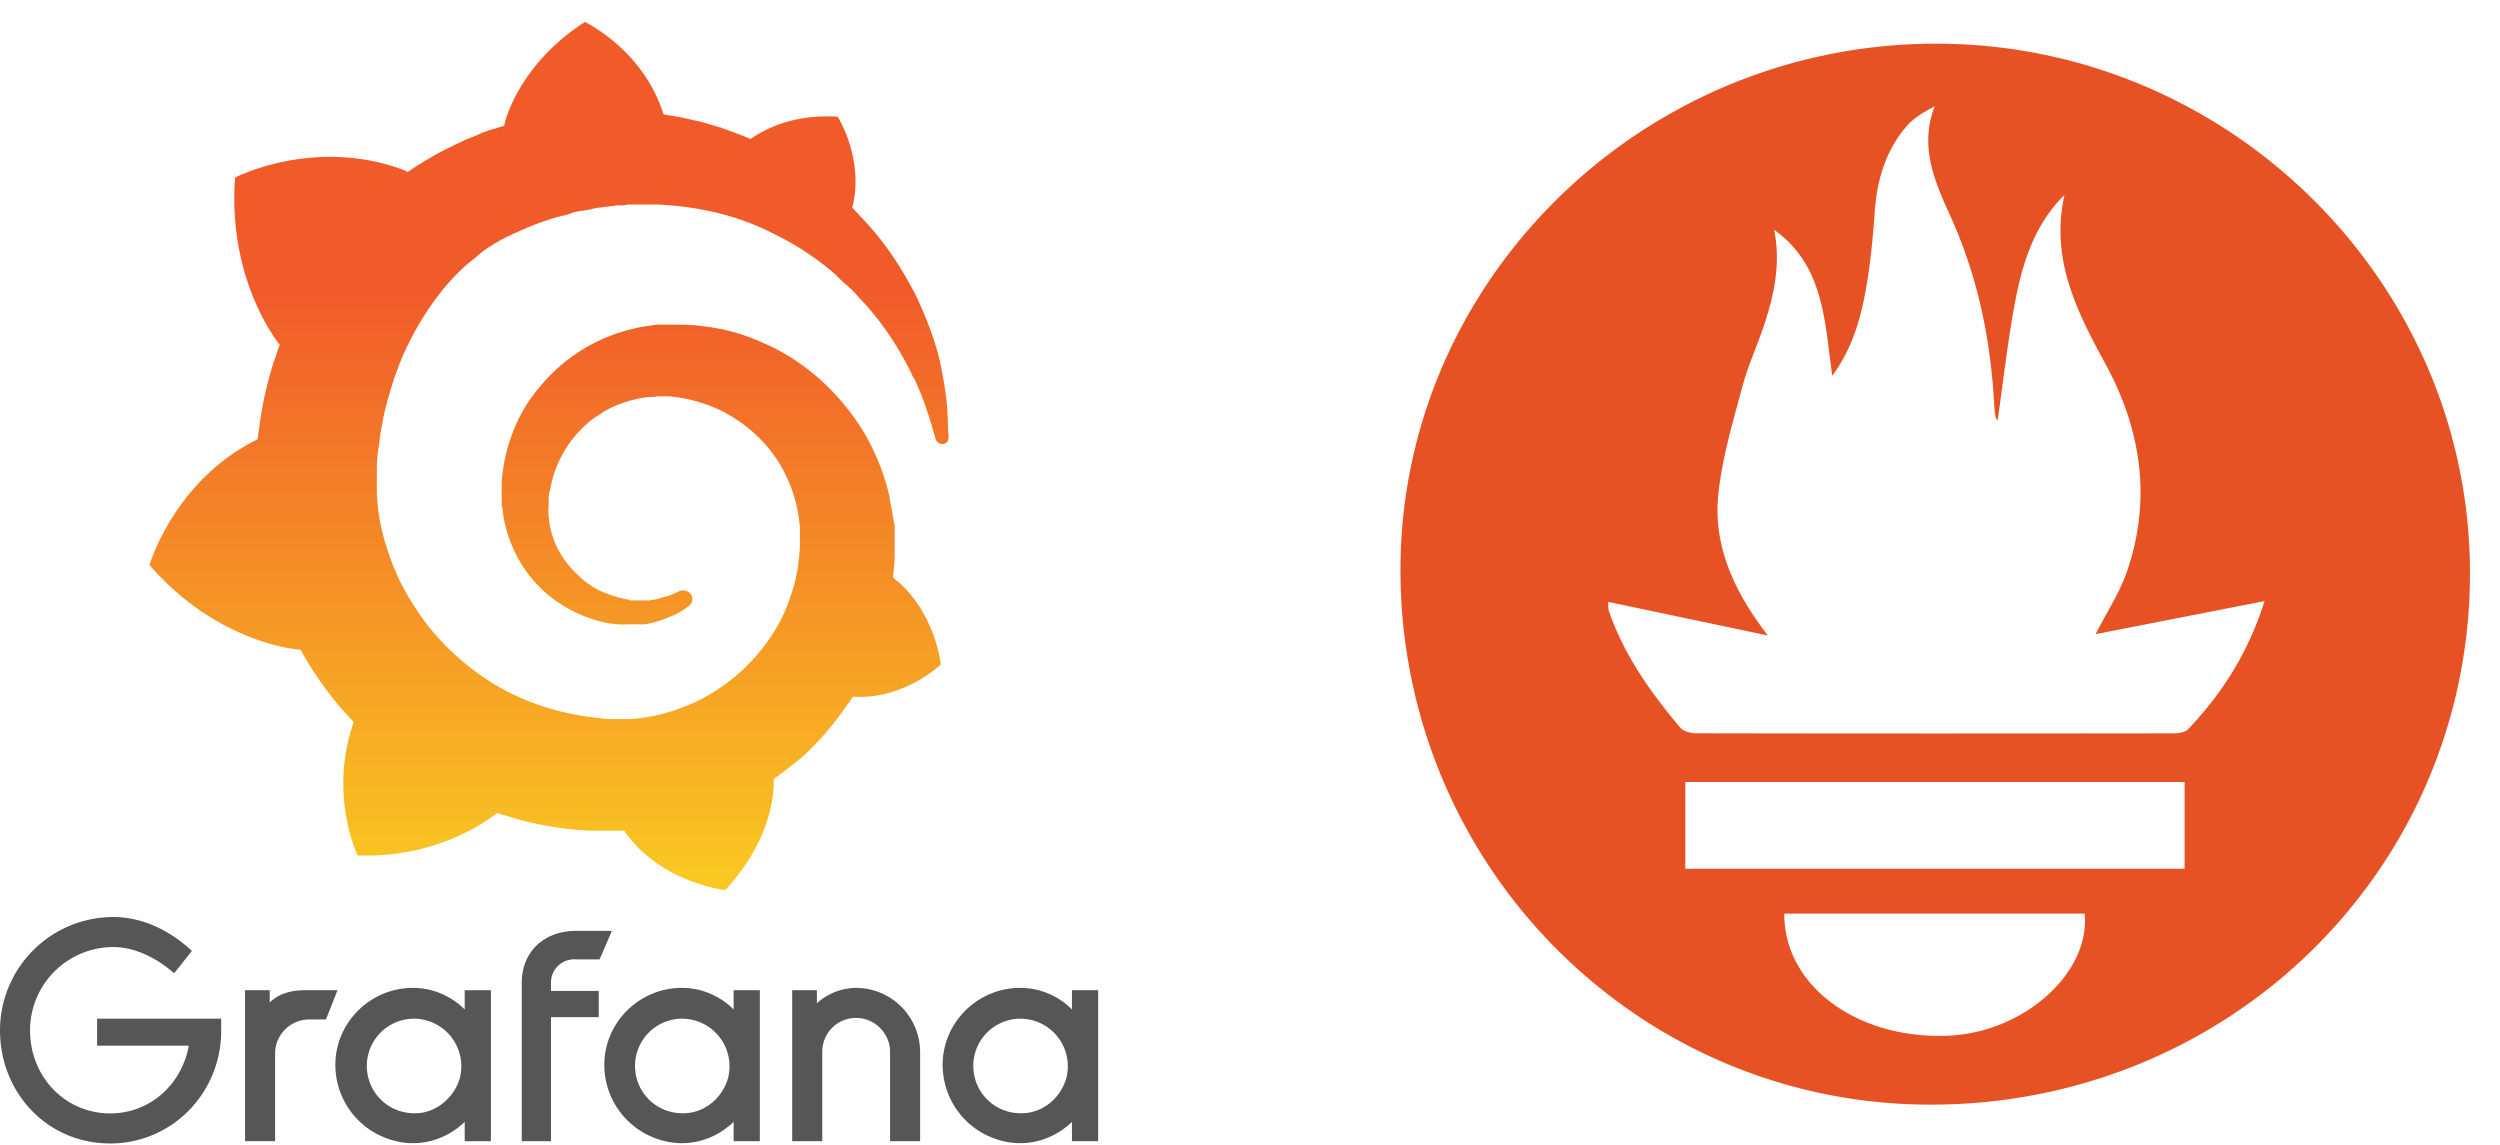 <svg width="107" height="49" fill="none" xmlns="http://www.w3.org/2000/svg"><g clip-path="url(#clip0_3591_3373)"><g clip-path="url(#clip1_3591_3373)"><path d="M9.466 44.292c-.099 2.604-2.177 4.648-4.75 4.648C2.012 48.94 0 46.765 0 44.094a4.855 4.855 0 014.848-4.846c1.188 0 2.375.528 3.365 1.45l-.759.957c-.759-.66-1.682-1.121-2.606-1.121a3.567 3.567 0 00-3.562 3.56c0 2.011 1.518 3.56 3.43 3.56 1.716 0 3.068-1.252 3.365-2.9H4.156V43.6h5.31v.692zm4.485-.659h-.725c-.792 0-1.451.659-1.451 1.45v3.758h-1.287V42.38h1.056v.527c.362-.362.89-.527 1.517-.527h1.385l-.495 1.253zm7.059 5.209h-1.121v-.825c-.858.825-2.177 1.22-3.53.627a3.345 3.345 0 01-1.946-2.44c-.395-2.077 1.22-3.923 3.266-3.923.857 0 1.649.363 2.21.923v-.824h1.121v6.462zm-1.32-2.737a2.036 2.036 0 00-1.978-2.505 2.02 2.02 0 00-2.012 2.01c0 1.254 1.088 2.21 2.375 2.012.758-.132 1.418-.758 1.616-1.517zm3.892-4.055v.363h2.045v1.121h-2.045v5.308H22.33v-6.758c0-1.418 1.023-2.242 2.309-2.242h1.55l-.528 1.22h-1.022a.988.988 0 00-1.056.989zm8.906 6.792h-1.089v-.825c-.857.825-2.177 1.22-3.529.627a3.344 3.344 0 01-1.946-2.44c-.395-2.077 1.22-3.923 3.265-3.923.858 0 1.65.363 2.21.923v-.824h1.122v6.462h-.033zm-1.32-2.737A2.036 2.036 0 0029.19 43.6a2.02 2.02 0 00-2.011 2.01c0 1.254 1.088 2.21 2.374 2.012.792-.132 1.419-.758 1.617-1.517zm8.213-1.055v3.792h-1.286v-3.825c0-.79-.66-1.45-1.451-1.45-.825 0-1.451.66-1.451 1.45v3.825h-1.287V42.38h1.056v.56a2.537 2.537 0 011.715-.659 2.752 2.752 0 012.704 2.77zm7.586 3.792H45.88v-.825c-.858.825-2.177 1.22-3.53.627a3.345 3.345 0 01-1.945-2.44c-.396-2.077 1.22-3.923 3.265-3.923.858 0 1.65.363 2.21.923v-.824H47v6.462h-.033zm-1.319-2.737a2.036 2.036 0 00-1.979-2.505 2.02 2.02 0 00-2.012 2.01c0 1.254 1.089 2.21 2.375 2.012.791-.132 1.418-.758 1.616-1.517z" fill="#565656"/><path d="M40.535 17.391a15.313 15.313 0 00-.362-2.143c-.198-.791-.528-1.648-.957-2.571-.462-.89-1.023-1.846-1.781-2.737-.297-.362-.627-.692-.957-1.055.528-2.076-.626-3.89-.626-3.89-2.012-.131-3.265.627-3.727.956-.066-.033-.165-.066-.231-.098-.33-.132-.693-.264-1.056-.396-.362-.099-.725-.23-1.088-.297a11.66 11.66 0 00-1.154-.23c-.066 0-.132-.034-.198-.034C27.54 2.127 25.034.94 25.034.94c-2.87 1.847-3.43 4.32-3.43 4.32s0 .065-.034.131c-.165.033-.297.099-.461.132-.198.066-.43.132-.627.23-.198.1-.429.165-.627.264a22.52 22.52 0 00-1.253.627c-.396.23-.792.461-1.154.725a.409.409 0 01-.1-.066C13.49 5.82 10.06 7.6 10.06 7.6c-.297 4.12 1.55 6.692 1.912 7.154-.098.263-.164.494-.263.758a16.44 16.44 0 00-.627 2.868c-.033.132-.033.297-.066.429-3.562 1.747-4.618 5.373-4.618 5.373 2.969 3.429 6.465 3.627 6.465 3.627.429.79.957 1.549 1.517 2.241.231.297.495.56.759.857-1.089 3.1.165 5.704.165 5.704 3.33.132 5.508-1.45 5.97-1.813l.989.296c1.022.264 2.078.429 3.1.462h1.353c1.55 2.242 4.32 2.538 4.32 2.538 1.946-2.077 2.078-4.088 2.078-4.55v-.197c.396-.297.792-.593 1.188-.923.791-.692 1.45-1.517 2.044-2.374.067-.066.1-.165.165-.23 2.21.131 3.76-1.385 3.76-1.385-.362-2.308-1.682-3.429-1.946-3.626l-.033-.033-.032-.033-.033-.033c0-.132.033-.264.033-.429.032-.264.032-.494.032-.758v-.956c0-.066 0-.132-.032-.198l-.033-.198-.033-.198c-.034-.263-.1-.494-.132-.758a9.767 9.767 0 00-1.122-2.77 10.288 10.288 0 00-1.88-2.24c-.725-.627-1.517-1.155-2.375-1.517a8.33 8.33 0 00-2.605-.726c-.429-.066-.89-.066-1.32-.066h-.659c-.231.033-.462.066-.66.1a7.496 7.496 0 00-2.44.922 7.394 7.394 0 00-1.88 1.616 6.602 6.602 0 00-1.188 2.01 7.137 7.137 0 00-.462 2.144v.791c0 .099 0 .165.033.264.033.362.1.692.198 1.022a5.64 5.64 0 00.89 1.78c.397.527.825.923 1.32 1.253.495.33.99.56 1.517.725.528.165 1.023.23 1.485.198h.693c.065 0 .131-.033.164-.033.066 0 .099-.033.165-.033.099-.033.23-.066.33-.1.198-.065.396-.164.594-.23.197-.099.362-.198.494-.297.033-.033.1-.066.132-.099a.371.371 0 00.066-.527.46.46 0 00-.495-.099c-.033.033-.066.033-.131.066a2.291 2.291 0 01-.43.165c-.164.033-.33.099-.494.132-.099 0-.165.033-.264.033h-.693c-.033 0-.099 0-.132-.033a4.811 4.811 0 01-1.12-.33 3.502 3.502 0 01-1.023-.692 4.155 4.155 0 01-.825-1.022 3.536 3.536 0 01-.429-1.253c-.033-.23-.066-.462-.033-.692v-.363c0-.132.033-.23.066-.363a4.823 4.823 0 011.419-2.67c.198-.198.395-.362.626-.494.231-.165.462-.297.693-.396a5.09 5.09 0 01.759-.264c.263-.066.527-.132.791-.132.132 0 .264-.033.396-.033h.396c.296.033.593.066.857.132.56.132 1.122.33 1.65.627 1.055.593 1.945 1.483 2.473 2.571.264.528.462 1.121.56 1.747.034.165.034.297.067.462v.857c0 .165-.033.33-.033.494-.033.165-.033.33-.066.495l-.1.494c-.065.33-.197.627-.296.957a6.92 6.92 0 01-.957 1.747 8.002 8.002 0 01-3.1 2.538c-.627.264-1.253.495-1.913.594a5.04 5.04 0 01-.99.099h-.527c-.165 0-.363 0-.528-.033a11.352 11.352 0 01-2.11-.396 10.33 10.33 0 01-1.98-.791c-1.253-.66-2.374-1.616-3.265-2.704a12.635 12.635 0 01-1.154-1.78c-.33-.626-.561-1.285-.759-1.945a8.528 8.528 0 01-.33-2.044v-1.022c0-.33.033-.692.1-1.055.032-.362.098-.692.164-1.055.066-.362.165-.692.264-1.055.198-.692.429-1.351.726-1.978.593-1.252 1.352-2.373 2.242-3.263.231-.231.462-.429.726-.627.099-.099.33-.296.594-.461.264-.165.527-.33.824-.462.132-.066.264-.132.429-.198a1.65 1.65 0 01.23-.098c.067-.033.133-.066.232-.1.297-.131.594-.23.89-.329.066-.033.165-.033.231-.066s.165-.033.231-.066a2.43 2.43 0 00.462-.132c.066-.033.165-.033.23-.066.067 0 .166-.033.232-.033s.165-.033.23-.033l.132-.033.132-.033c.066 0 .165-.033.231-.033.1 0 .165-.032.264-.032.066 0 .198-.033.264-.033s.099 0 .165-.033h.231c.099 0 .165 0 .264-.033h1.351c.595.033 1.188.099 1.749.197 1.121.198 2.21.56 3.166 1.055a11.955 11.955 0 012.573 1.682c.033.033.099.066.132.132.033.032.099.066.132.131.099.066.165.165.264.231.098.066.164.165.263.231.066.099.165.165.231.264.33.33.627.692.89 1.022.529.692.957 1.384 1.287 2.044.033.033.033.066.066.131.033.034.033.066.066.132s.066.165.132.231c.033.066.066.165.099.23.033.067.066.166.099.232.132.296.23.593.33.89.165.461.264.857.363 1.187.033.131.165.23.296.23.165 0 .264-.131.264-.296-.033-.396-.033-.825-.066-1.319z" fill="url(#paint0_linear_3591_3373)"/></g><path d="M82.872 1.87c12.554.002 22.859 10.235 22.843 22.687-.016 12.638-10.279 22.731-23.105 22.722-12.54-.009-22.679-10.254-22.67-22.907.009-12.374 10.335-22.505 22.932-22.503zm-6.939 7.968c.288 1.416.01 2.737-.417 4.037-.294.9-.702 1.766-.945 2.68-.401 1.502-.855 3.014-1.022 4.55-.24 2.21.628 4.157 2.115 6.094L68.83 25.76c.011.215 0 .297.023.366.647 1.902 1.787 3.505 3.064 5.017.135.16.443.241.672.241 6.812.014 13.625.012 20.438.003.211 0 .494-.039.623-.175 1.46-1.535 2.576-3.284 3.275-5.486l-7.233 1.416c.477-.936 1.02-1.758 1.335-2.661 1.07-3.091.626-6.08-.91-8.898-1.234-2.261-2.372-4.513-1.757-7.239-1.302 1.288-1.803 2.925-2.12 4.612-.313 1.663-.498 3.35-.74 5.037-.034-.051-.078-.09-.086-.133a5.001 5.001 0 01-.063-.534c-.147-2.762-.687-5.424-1.826-7.967-.67-1.495-1.41-3.026-.718-4.812-.467.248-.89.493-1.194.842-.903 1.045-1.277 2.3-1.374 3.673-.082 1.173-.195 2.352-.413 3.507-.229 1.213-.59 2.4-1.406 3.515-.328-2.38-.365-4.736-2.488-6.247zM93.5 33.47H72.13v3.712H93.5V33.47zm-17.132 5.632c-.017 3.09 3.13 5.393 7.022 5.226 3.225-.14 6.079-2.676 5.834-5.227H76.368z" fill="#E75225"/></g><defs><clipPath id="clip0_3591_3373"><path fill="#fff" transform="translate(0 .94)" d="M0 0h107v48H0z"/></clipPath><clipPath id="clip1_3591_3373"><path fill="#fff" transform="translate(0 .94)" d="M0 0h47v48H0z"/></clipPath><linearGradient id="paint0_linear_3591_3373" x1="23.5" y1="46.471" x2="23.5" y2="12.564" gradientUnits="userSpaceOnUse"><stop stop-color="#FCEE1F"/><stop offset="1" stop-color="#F15B2A"/></linearGradient></defs></svg>